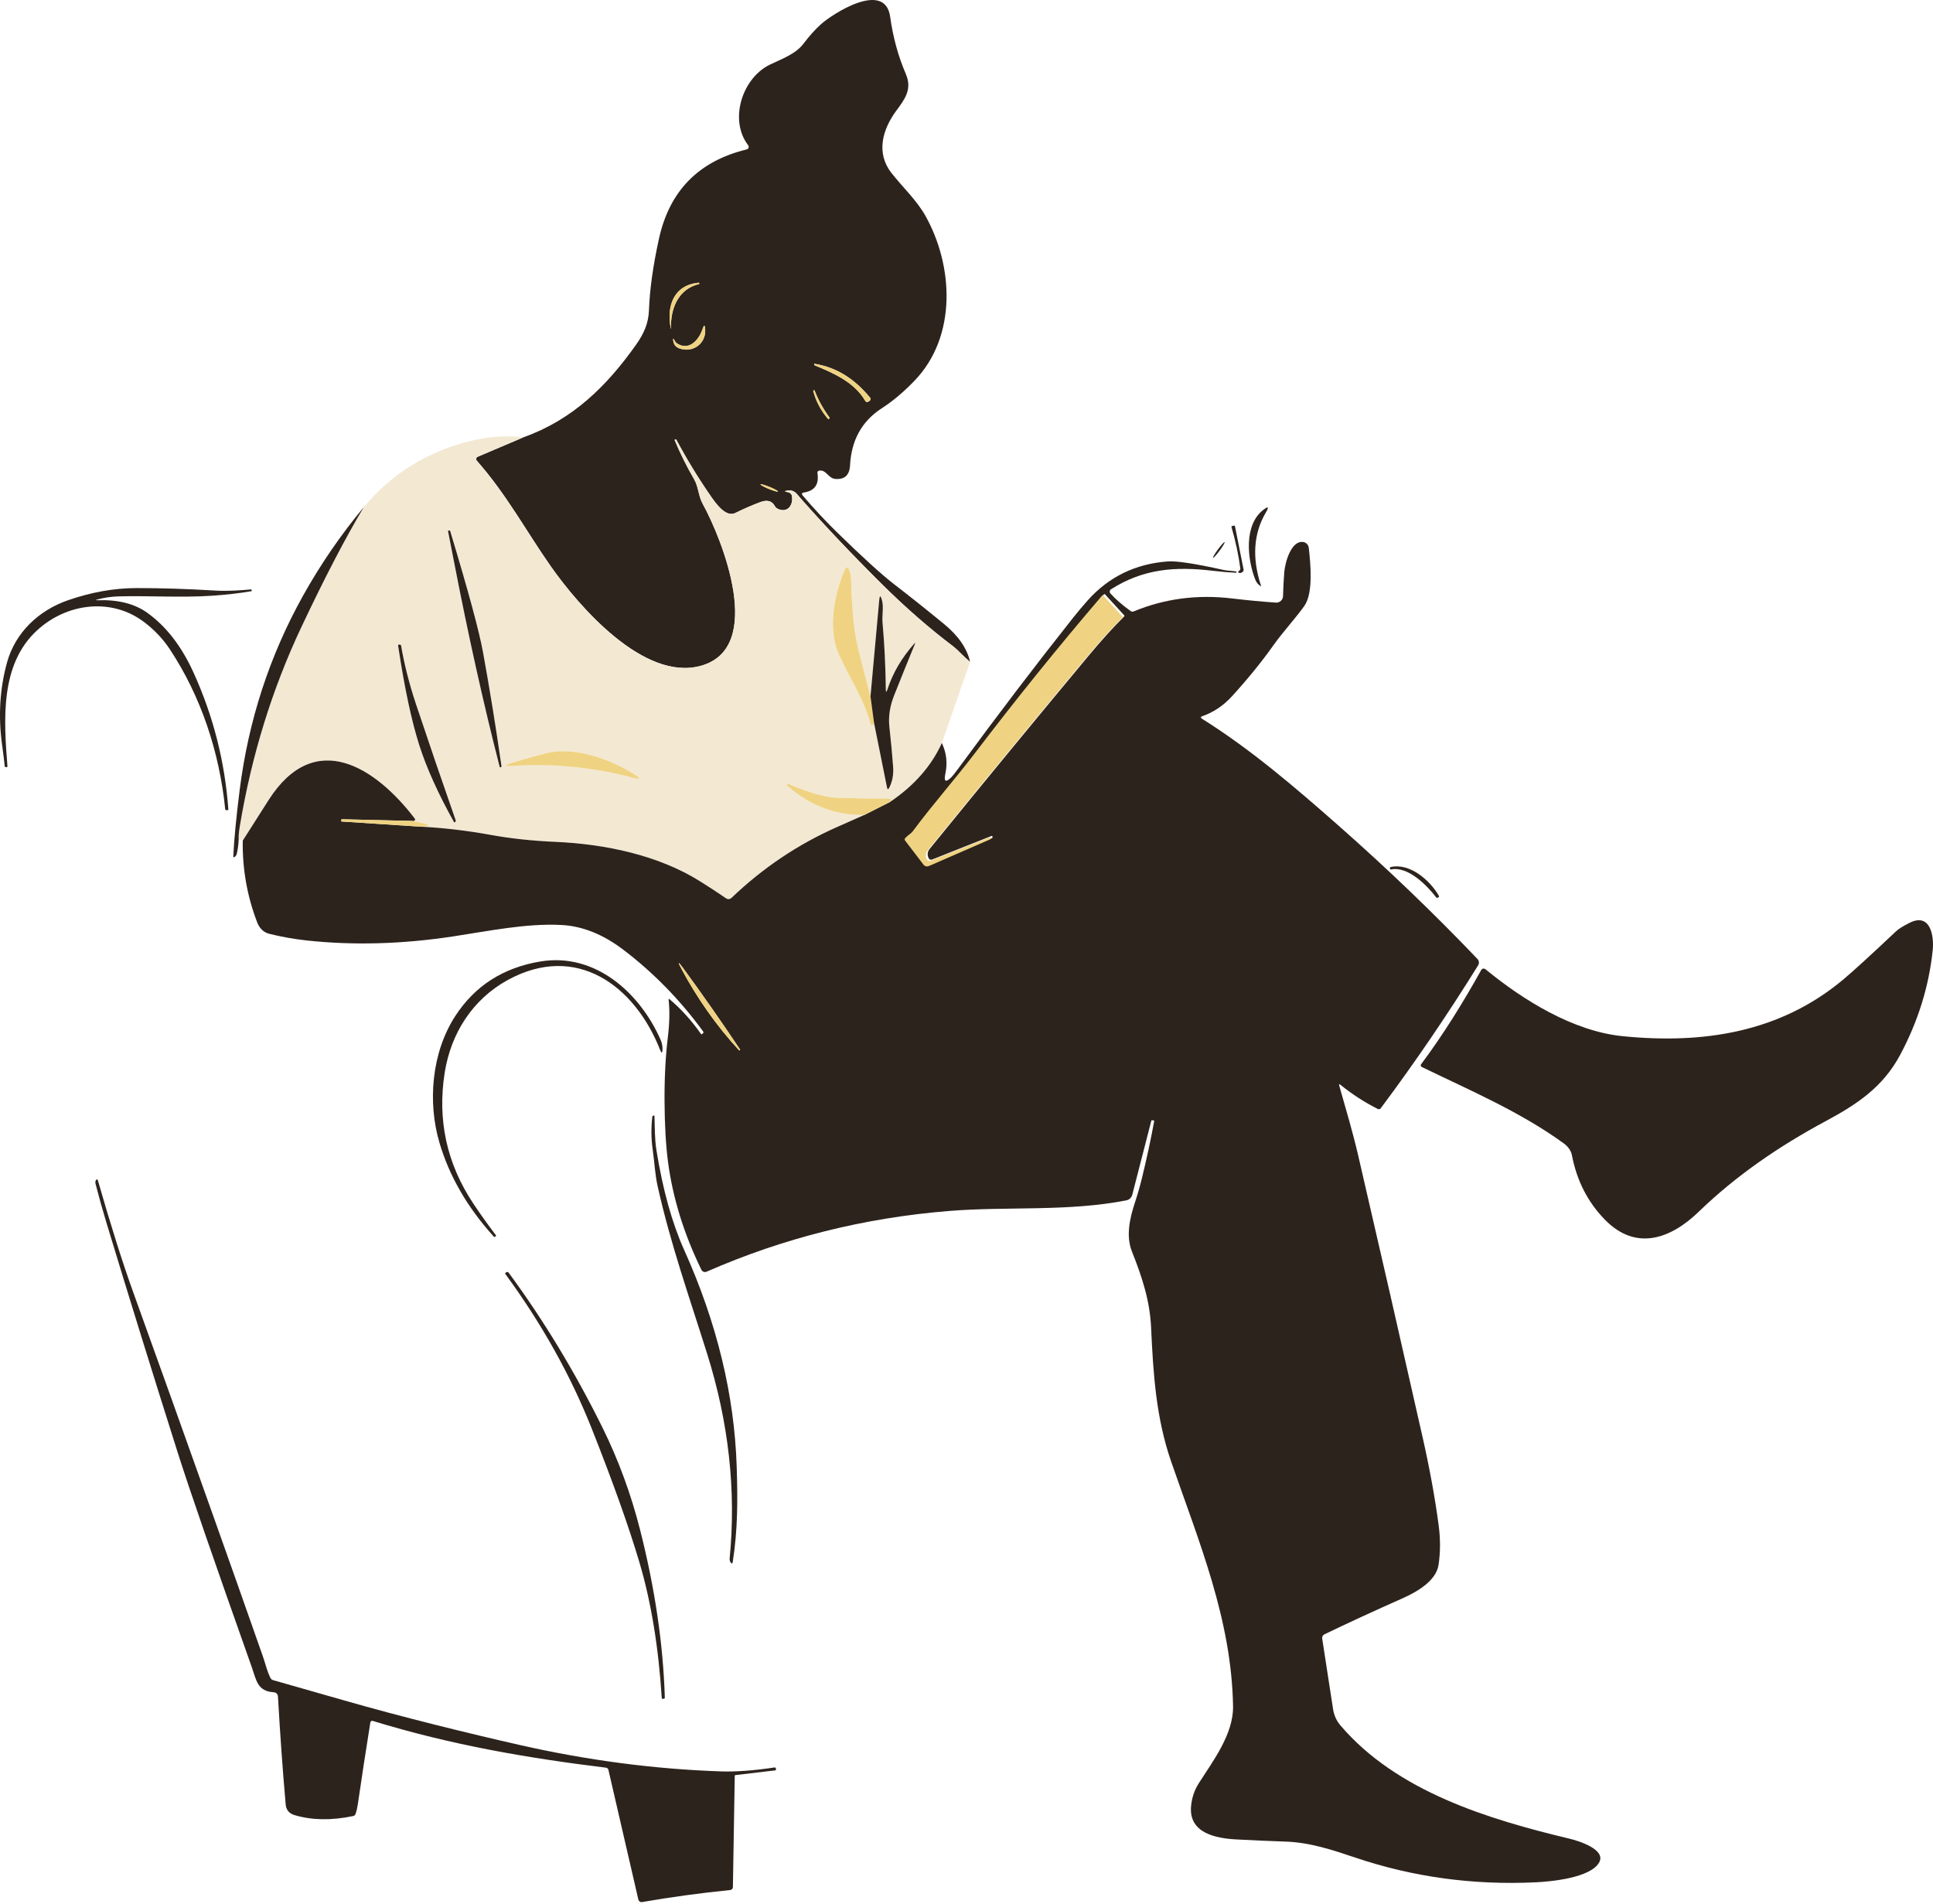 <svg xmlns="http://www.w3.org/2000/svg" width="915" height="901" viewBox="0 0 915 901" fill="none"><path d="M459.204 313.238C457.652 311.957 456.315 310.737 455.19 309.579C453.627 307.972 452.312 306.757 451.244 305.936C439.878 297.336 428.692 287.583 417.685 276.677C403.305 262.41 390.353 248.745 378.83 235.681C376.992 233.59 376.047 231.684 372.725 232.173C371.241 232.387 371.236 232.623 372.708 232.881C374.002 233.106 374.732 233.78 374.901 234.905C375.558 239.306 372.506 243.033 368.003 240.723C367.487 240.458 367.064 240.047 366.789 239.543C365.462 237.059 363.192 236.411 359.976 237.603C356.03 239.075 352.062 240.802 348.07 242.78C343.618 244.99 338.879 238.311 336.67 235.124C330.712 226.557 325.202 217.547 320.143 208.091C320.064 207.944 319.946 207.906 319.789 207.973L319.334 208.192C319.322 208.192 319.317 208.197 319.317 208.209C322.015 214.651 325.079 220.812 328.508 226.692C330.683 230.402 330.548 234.669 332.623 238.43C341.83 255.125 362.506 306.712 331.661 315.127C304.814 322.463 274.239 287.285 260.647 267.925C249.146 251.533 239.769 233.961 225.688 218.024C225.566 217.884 225.48 217.717 225.435 217.538C225.391 217.358 225.388 217.171 225.43 216.99C225.47 216.81 225.553 216.641 225.671 216.498C225.789 216.356 225.939 216.243 226.109 216.169L247.813 206.944C271.035 198.647 287.157 182.829 301.137 163.064C304.696 158.022 306.972 153.081 307.192 146.807C307.541 137.014 309.119 125.732 311.93 112.961C316.91 90.308 330.751 76.226 353.45 70.717C353.652 70.669 353.839 70.57 353.993 70.43C354.148 70.292 354.264 70.115 354.333 69.917C354.401 69.718 354.419 69.506 354.386 69.299C354.354 69.091 354.269 68.894 354.141 68.727C344.984 56.821 351.257 36.989 364.428 30.597C369.791 28 376.604 25.622 380.314 20.698C383.113 17 385.867 13.931 388.577 11.49C394.008 6.6 418.966 -9.59 421.378 7.999C422.705 17.624 425.172 26.622 428.781 34.999C431.952 42.335 428.174 47.09 424.177 52.52C417.735 61.29 414.599 72.353 421.884 81.729C427.162 88.508 433.824 94.63 437.989 102.016C451.312 125.66 453.133 159.101 432.93 180.147C427.724 185.556 422.563 189.9 417.449 193.183C407.735 199.406 402.962 208.698 402.372 220.25C402.124 224.893 399.792 227.029 395.374 226.658C392.001 226.372 391.056 222.055 387.667 222.763C387.434 222.812 387.23 222.948 387.095 223.146C386.96 223.343 386.906 223.586 386.942 223.825C387.818 229.323 385.581 232.426 380.23 233.134C380.103 233.151 379.982 233.202 379.881 233.279C379.781 233.359 379.702 233.461 379.656 233.579C379.609 233.697 379.596 233.824 379.616 233.949C379.638 234.072 379.692 234.187 379.774 234.281C385.306 240.757 390.765 246.62 396.149 251.87C408.325 263.742 417.302 271.91 423.081 276.374C431.154 282.602 439.124 288.954 446.994 295.43C453.694 300.939 457.765 306.876 459.204 313.238ZM330.666 133.822C318.98 134.884 315.371 144.868 317.529 155.408C317.541 155.475 317.529 155.538 317.495 155.593C317.44 155.683 317.457 155.695 317.546 155.627C317.602 155.582 317.625 155.526 317.614 155.458C317.344 146.2 320.868 136.874 330.801 134.463C330.982 134.417 331.054 134.306 331.02 134.126V134.109C330.998 133.906 330.88 133.81 330.666 133.822ZM319.823 161.951C319.609 161.659 319.413 161.356 319.232 161.04C318.715 160.051 318.529 160.108 318.676 161.209C318.924 162.963 319.777 164.138 321.239 164.734C327.496 167.297 334.107 162.929 333.82 156.099C333.719 153.637 333.275 153.57 332.488 155.897C330.767 161.074 325.995 166.285 320.312 162.423C320.121 162.288 319.958 162.132 319.823 161.951ZM411.85 188.208C404.683 179.523 396.419 173.975 385.592 172.154C385.491 172.132 385.429 172.171 385.407 172.272C385.385 172.339 385.378 172.402 385.39 172.457C385.402 172.694 385.513 172.857 385.727 172.946C394.783 176.606 404.564 181.075 409.489 189.591C409.949 190.379 410.546 190.497 411.276 189.945L411.681 189.642C411.789 189.561 411.88 189.46 411.948 189.342C412.015 189.225 412.057 189.095 412.074 188.961C412.089 188.827 412.077 188.691 412.039 188.563C412 188.433 411.936 188.313 411.85 188.208ZM384.985 185.156C386.255 189.957 388.606 194.359 392.035 198.361C392.068 198.406 392.114 198.411 392.169 198.377L392.524 198.125C392.76 197.968 392.793 197.775 392.625 197.551C389.702 193.617 387.363 189.389 385.609 184.869C385.542 184.689 385.419 184.628 385.238 184.684L385.221 184.701C384.997 184.768 384.918 184.92 384.985 185.156ZM368.246 232.608C368.271 232.546 368.19 232.441 368.007 232.299C367.823 232.159 367.54 231.982 367.175 231.783C366.809 231.584 366.369 231.363 365.878 231.136C365.388 230.908 364.856 230.677 364.315 230.456C363.774 230.235 363.234 230.03 362.723 229.849C362.214 229.669 361.745 229.517 361.345 229.404C360.944 229.291 360.62 229.22 360.389 229.191C360.158 229.164 360.028 229.181 360.003 229.244C359.978 229.304 360.059 229.409 360.242 229.551C360.426 229.692 360.71 229.868 361.074 230.067C361.44 230.266 361.88 230.487 362.371 230.714C362.861 230.942 363.393 231.173 363.934 231.394C364.475 231.615 365.015 231.821 365.526 232.001C366.035 232.183 366.504 232.333 366.904 232.446C367.305 232.559 367.629 232.632 367.86 232.659C368.091 232.686 368.221 232.669 368.246 232.608Z" fill="#2D231D"></path><path d="M317.529 155.408C315.371 144.868 318.979 134.885 330.666 133.822C330.88 133.81 330.998 133.906 331.02 134.109V134.126C331.054 134.306 330.982 134.417 330.801 134.463C320.868 136.875 317.344 146.2 317.613 155.459C317.625 155.526 317.602 155.582 317.546 155.627C317.457 155.695 317.44 155.683 317.495 155.594C317.529 155.538 317.541 155.476 317.529 155.408Z" fill="#EFD382"></path><path d="M320.312 162.423C325.995 166.285 330.767 161.074 332.487 155.897C333.275 153.569 333.719 153.637 333.82 156.099C334.106 162.929 327.496 167.297 321.239 164.733C319.777 164.138 318.924 162.963 318.676 161.209C318.529 160.108 318.715 160.05 319.232 161.04C319.413 161.356 319.608 161.659 319.823 161.951C319.957 162.131 320.121 162.288 320.312 162.423Z" fill="#EFD382"></path><path d="M385.592 172.154C396.419 173.975 404.682 179.524 411.85 188.209C411.936 188.313 412 188.433 412.038 188.563C412.077 188.691 412.089 188.827 412.074 188.961C412.057 189.096 412.015 189.225 411.947 189.342C411.88 189.46 411.789 189.561 411.681 189.642L411.276 189.946C410.546 190.497 409.949 190.379 409.489 189.591C404.564 181.075 394.783 176.606 385.727 172.947C385.513 172.857 385.402 172.694 385.39 172.458C385.378 172.402 385.385 172.34 385.407 172.272C385.429 172.171 385.491 172.132 385.592 172.154Z" fill="#EFD382"></path><path d="M384.985 185.156C384.918 184.92 384.997 184.768 385.221 184.701L385.238 184.684C385.419 184.628 385.542 184.689 385.609 184.869C387.363 189.389 389.702 193.617 392.625 197.551C392.793 197.775 392.76 197.968 392.523 198.125L392.169 198.378C392.114 198.411 392.068 198.406 392.034 198.361C388.606 194.359 386.255 189.957 384.985 185.156Z" fill="#EFD382"></path><path d="M247.813 206.944L226.109 216.169C225.939 216.243 225.789 216.356 225.67 216.498C225.552 216.641 225.47 216.81 225.429 216.99C225.387 217.171 225.391 217.358 225.434 217.538C225.48 217.717 225.566 217.884 225.687 218.024C239.769 233.961 249.145 251.533 260.646 267.925C274.239 287.285 304.813 322.463 331.661 315.127C362.505 306.712 341.83 255.125 332.622 238.43C330.548 234.669 330.683 230.402 328.507 226.692C325.079 220.812 322.015 214.651 319.316 208.209C319.316 208.197 319.321 208.192 319.333 208.192L319.789 207.973C319.945 207.906 320.063 207.944 320.143 208.091C325.202 217.547 330.711 226.557 336.669 235.124C338.879 238.311 343.617 244.99 348.07 242.78C352.061 240.802 356.029 239.075 359.976 237.603C363.192 236.411 365.461 237.058 366.789 239.543C367.064 240.047 367.487 240.46 368.003 240.723C372.506 243.033 375.558 239.306 374.9 234.905C374.732 233.78 374.001 233.106 372.708 232.881C371.236 232.623 371.241 232.387 372.725 232.173C376.047 231.684 376.991 233.59 378.83 235.681C390.353 248.745 403.304 262.41 417.684 276.677C428.691 287.583 439.877 297.336 451.244 305.936C452.311 306.757 453.627 307.972 455.19 309.579C456.315 310.737 457.652 311.957 459.204 313.238L445.83 351.638C440.906 362.51 432.749 371.795 421.361 379.497C421.912 378.473 421.811 377.962 421.057 377.962C412.861 377.929 404.8 377.811 396.874 377.608C391.051 377.462 383.175 375.264 373.248 371.014C373.057 370.925 372.882 370.947 372.725 371.082C372.679 371.116 372.646 371.154 372.624 371.2C372.477 371.504 372.539 371.768 372.809 371.993C383.703 381.448 395.845 385.995 409.235 385.636C405.277 387.401 400.927 389.329 396.183 391.42C377.745 399.57 361.105 410.741 346.265 424.929C345.924 425.253 345.484 425.452 345.019 425.49C344.552 425.531 344.088 425.409 343.702 425.148C339.7 422.404 335.602 419.723 331.408 417.104C311.61 404.709 286.499 399.447 262.889 398.419C251.916 397.946 241.561 396.822 231.826 395.046C220.763 393.034 209.611 391.745 198.368 391.184L201.909 391.015C202.032 391.015 202.14 390.976 202.229 390.897C202.386 390.774 202.466 390.656 202.466 390.543C202.477 390.273 202.348 390.105 202.078 390.037L195.096 388.519C195.614 388.621 195.995 388.553 196.243 388.317C196.558 388.035 196.585 387.727 196.327 387.389C178.03 363.426 149.158 344.15 127.117 378.671C123.07 385 119 391.391 114.908 397.845C114.761 397.395 114.12 397.226 112.985 397.339C112.884 395.889 113.064 393.764 113.525 390.965C119.078 357.562 128.798 326.151 142.683 296.728C153.678 273.434 163.515 254.535 172.195 240.032C185.259 224.336 201.88 213.943 222.062 208.85C230.831 206.636 239.415 206 247.813 206.944ZM214.928 265.935C221.719 300.99 228.937 333.386 236.581 363.122C236.581 363.156 236.593 363.168 236.615 363.156L237.054 363.071C237.312 363.016 237.42 362.857 237.374 362.599C234.811 344.577 231.898 326.606 228.639 308.685C226.805 298.634 221.628 279.527 213.107 251.364C213.017 251.094 212.837 250.993 212.567 251.061L212.146 251.162C212.078 251.174 212.049 251.212 212.061 251.28C212.916 255.643 213.871 260.526 214.928 265.935ZM413.721 342.076L419.86 372.617C420.074 373.708 420.433 373.758 420.939 372.768C422.435 369.834 423.042 366.512 422.76 362.802C422.288 356.584 421.698 350.305 420.99 343.965C420.462 339.153 421.221 334.178 423.266 329.04C426.415 321.136 429.675 313.07 433.047 304.84C433.317 304.177 433.216 304.11 432.744 304.638C426.841 311.294 422.625 318.483 420.096 326.207C419.578 327.77 419.315 327.73 419.303 326.089C419.168 315.173 418.651 304.688 417.752 294.637C417.431 290.995 418.443 287.301 417.414 283.777C416.807 281.719 416.403 281.758 416.2 283.895L412.052 329.58C408.397 315.886 406.205 307.247 405.475 303.66C404.058 296.666 403.186 286.824 402.861 274.131C402.815 272.658 402.529 271.235 402.001 269.864C401.314 268.098 400.589 268.088 399.825 269.83C394.867 281.18 391.731 297.926 397.043 309.646C401.967 320.507 408.881 330.676 412.085 342.632C412.119 342.771 412.192 342.895 412.295 342.992C412.397 343.089 412.527 343.157 412.667 343.184C412.807 343.212 412.954 343.201 413.089 343.152C413.225 343.101 413.345 343.015 413.435 342.902C413.625 342.666 413.721 342.391 413.721 342.076ZM188.468 305.666C191.47 325.578 194.814 341.278 198.503 352.768C201.977 363.606 207.457 375.725 214.945 389.126C215.034 389.283 215.135 389.3 215.248 389.177L215.653 388.755C215.766 388.642 215.8 388.514 215.754 388.368C209.29 369.896 203.017 351.548 196.934 333.323C193.776 323.846 191.408 314.559 189.834 305.464C189.813 305.284 189.711 305.177 189.531 305.144L189.092 305.059C188.608 304.97 188.401 305.172 188.468 305.666ZM300.429 366.562C289.282 359.378 271.844 353.257 259.297 356.326C253.845 357.653 248.223 359.215 242.433 361.014C238.442 362.25 238.533 362.734 242.703 362.464C261.658 361.228 280.669 363.11 299.737 368.114C303.199 369.013 303.43 368.497 300.429 366.562Z" fill="#F3E8D2"></path><path d="M363.934 231.394C366.211 232.323 368.142 232.866 368.246 232.606C368.352 232.348 366.592 231.385 364.315 230.456C362.039 229.527 360.108 228.984 360.003 229.242C359.897 229.502 361.657 230.465 363.934 231.394Z" fill="#EFD382"></path><path d="M172.194 240.032C163.515 254.535 153.678 273.434 142.682 296.729C128.798 326.151 119.078 357.562 113.525 390.965C113.064 393.764 112.884 395.889 112.985 397.339C112.896 399.621 112.597 401.842 112.091 404.001C111.944 404.642 111.624 405.148 111.13 405.519C110.646 405.89 110.417 405.771 110.438 405.164C110.809 397.216 111.821 386.72 113.474 373.679C117.644 340.874 127.628 310.299 143.424 281.956C151.688 267.127 161.278 253.152 172.194 240.032Z" fill="#2D231D"></path><path d="M596.865 277.065C596.988 277.436 596.887 277.515 596.561 277.301C595.516 276.593 594.752 275.648 594.268 274.468C590.339 264.754 588.703 248.345 598.062 241.246C600.368 239.492 600.782 239.858 599.31 242.342C593.374 252.313 592.56 263.889 596.865 277.065Z" fill="#2D231D"></path><path d="M587.118 269.072C586.32 262.844 584.92 256.277 582.919 249.374C582.863 249.194 582.924 249.076 583.104 249.02L583.931 248.767C584.302 248.654 584.526 248.784 584.605 249.155L588.669 269.611C588.696 269.731 588.695 269.856 588.664 269.977C588.636 270.097 588.58 270.208 588.501 270.303C587.995 270.965 587.416 271.252 586.764 271.163C585.976 271.05 585.882 270.729 586.477 270.201C586.6 270.088 586.725 269.977 586.848 269.864C587.072 269.65 587.163 269.387 587.118 269.072Z" fill="#2D231D"></path><path d="M214.928 265.934C213.871 260.526 212.916 255.642 212.061 251.28C212.049 251.212 212.078 251.173 212.146 251.162L212.567 251.06C212.837 250.993 213.017 251.094 213.107 251.364C221.628 279.527 226.806 298.634 228.639 308.685C231.898 326.606 234.811 344.577 237.374 362.599C237.42 362.857 237.312 363.016 237.054 363.071L236.615 363.156C236.593 363.167 236.582 363.156 236.582 363.122C228.937 333.386 221.719 300.99 214.928 265.934Z" fill="#2D231D"></path><path d="M576.538 259.995C575.024 262.049 573.972 263.843 574.189 264.004C574.407 264.164 575.81 262.629 577.324 260.575C578.839 258.521 579.891 256.727 579.673 256.567C579.456 256.406 578.053 257.941 576.538 259.995Z" fill="#2D231D"></path><path d="M114.908 397.845C119 391.391 123.07 385 127.117 378.671C149.158 344.15 178.03 363.426 196.327 387.389C196.585 387.727 196.558 388.035 196.243 388.317C195.995 388.553 195.614 388.62 195.096 388.519L161.941 387.727C161.672 387.715 161.537 387.845 161.537 388.115L161.553 388.62C161.553 388.722 161.638 388.777 161.806 388.789L198.368 391.184C209.611 391.745 220.763 393.034 231.826 395.046C241.562 396.821 251.916 397.946 262.889 398.418C286.499 399.447 311.61 404.709 331.408 417.104C335.602 419.723 339.7 422.404 343.702 425.148C344.088 425.409 344.552 425.531 345.019 425.49C345.484 425.451 345.925 425.252 346.265 424.929C361.106 410.741 377.745 399.57 396.183 391.42C400.927 389.329 405.277 387.401 409.235 385.636L421.361 379.497C432.749 371.795 440.906 362.51 445.83 351.638C448.023 356.27 448.579 361.103 447.5 366.141C446.679 369.974 447.657 370.509 450.434 367.743C450.962 367.203 451.969 365.933 453.453 363.932C472.184 338.421 490.419 314.481 508.16 292.108C510.34 289.376 512.595 286.699 514.922 284.08C524.928 272.928 537.571 266.8 552.85 265.699C556.964 265.407 565.633 266.727 578.854 269.662C580.962 270.134 582.884 270.117 585.009 270.42C585.19 270.442 585.291 270.544 585.313 270.724C585.325 270.77 585.325 270.82 585.313 270.876C585.279 270.999 585.195 271.061 585.06 271.061C581.834 270.926 578.23 270.623 574.25 270.151C556.391 267.992 541.197 269.139 525.884 278.903C525.727 279.006 525.594 279.141 525.494 279.299C525.395 279.458 525.331 279.637 525.307 279.822C525.284 280.009 525.3 280.198 525.356 280.377C525.412 280.556 525.506 280.719 525.631 280.859C528.194 283.692 531.37 286.458 535.159 289.156C535.643 289.506 536.154 289.566 536.694 289.342C551.286 283.293 566.825 281.259 583.306 283.237C590.187 284.058 597.062 284.709 603.931 285.193C604.362 285.224 604.794 285.165 605.202 285.023C605.61 284.88 605.985 284.655 606.303 284.364C606.622 284.072 606.879 283.72 607.056 283.325C607.233 282.932 607.329 282.505 607.337 282.074C607.417 278.465 607.607 274.726 607.911 270.859C608.248 266.39 611.132 255.698 616.849 256.508C617.533 256.599 618.167 256.919 618.65 257.417C619.134 257.916 619.437 258.563 619.513 259.256C620.323 266.424 621.79 280.691 617.388 286.812C612.784 293.221 607.388 298.904 602.784 305.38C597.231 313.216 590.704 321.249 583.205 329.478C579.078 334.01 574.284 337.202 568.82 339.057C568.729 339.089 568.648 339.146 568.587 339.222C568.525 339.297 568.486 339.388 568.474 339.484C568.462 339.58 568.477 339.678 568.516 339.767C568.557 339.855 568.621 339.931 568.702 339.985C591.991 354.555 612.633 372.262 633.679 390.796C656.794 411.168 678.689 432.18 699.364 453.834C699.745 454.23 699.983 454.743 700.041 455.289C700.098 455.835 699.973 456.385 699.685 456.852C685.17 480.248 669.797 502.807 653.562 524.528C653.408 524.728 653.191 524.87 652.944 524.929C652.698 524.986 652.44 524.958 652.212 524.848C645.927 521.678 640.042 517.871 634.556 513.431C633.937 512.937 633.734 513.072 633.949 513.836C637.085 524.831 640.374 535.894 642.937 546.957C653.123 590.893 663.287 635.341 673.427 680.301C676.767 695.141 679.284 708.948 680.982 721.719C681.871 728.385 681.854 734.699 680.932 740.657C679.768 748.246 670.561 753.457 663.933 756.408C650.577 762.332 638.244 768.016 626.933 773.458C626.564 773.635 626.26 773.926 626.068 774.291C625.878 774.655 625.808 775.073 625.871 775.481C627.557 786.612 629.272 797.737 631.014 808.855C631.475 811.811 632.645 814.392 634.522 816.596C661.235 847.895 704.457 860.982 743.042 870.207C747.106 871.185 760.513 875.283 756.938 881.489C752.773 888.74 734.222 890.494 726.836 890.831C697.244 892.226 668.84 888.335 641.622 879.161C630.879 875.552 620.171 871.944 608.501 871.556C600.789 871.298 592.981 870.954 585.077 870.527C575.312 869.987 562.681 867.441 563.794 854.86C564.154 850.847 565.368 847.216 567.437 843.966C574.166 833.426 583.913 820.66 583.677 807.506C582.969 766.307 567.504 729.695 554.35 691.65C547.234 671.076 545.868 650.097 544.89 628.41C544.3 615.425 540.522 604.126 535.8 592.271C532.849 584.867 534.839 576.317 537.284 568.931C538.51 565.221 539.589 561.46 540.522 557.649C542.76 548.542 544.704 539.508 546.357 530.548C546.379 530.435 546.335 530.363 546.222 530.329L545.514 530.16C545.222 530.093 545.036 530.206 544.957 530.498L535.969 565.44C535.797 566.103 535.441 566.701 534.943 567.17C534.444 567.639 533.824 567.956 533.152 568.087C505.546 573.501 476.86 570.887 449.355 573.096C409.129 576.334 370.831 585.918 334.46 601.849C334.017 602.045 333.514 602.058 333.059 601.888C332.602 601.719 332.229 601.379 332.015 600.939C323.696 583.894 318.418 566.806 316.18 549.672C315.168 541.835 314.628 532.302 314.561 521.071C314.505 510.053 315.033 499.94 316.146 490.732C316.944 484.121 317.062 478.286 316.5 473.227C316.433 472.71 316.601 472.62 317.006 472.958C322.369 477.465 327.322 482.941 331.863 489.383C331.882 489.412 331.906 489.435 331.934 489.454C331.963 489.472 331.995 489.484 332.029 489.489C332.062 489.494 332.096 489.493 332.13 489.483C332.162 489.472 332.192 489.456 332.217 489.434L332.622 489.147C333.039 488.855 333.094 488.501 332.791 488.084C321.851 473.131 309.237 460.237 294.948 449.398C285.403 442.159 275.677 438.28 265.773 437.762C249.297 436.885 231.236 440.629 214.557 443.159C190.42 446.835 167.27 447.476 145.111 445.081C139.119 444.429 133.205 443.373 127.37 441.911C124.537 441.202 122.682 439.01 121.704 436.43C116.96 424.03 114.693 411.168 114.908 397.845ZM439.473 405.923C438.832 404.417 439.046 403.006 440.113 401.69C466.32 369.48 491.38 339.028 515.293 310.338C521.275 303.154 526.874 296.97 532.09 291.787C532.304 291.585 532.309 291.377 532.107 291.163L523.101 281.332C522.877 281.095 522.663 281.101 522.461 281.348C501.706 305.599 481.638 330.456 462.256 355.921C453.183 367.844 442.508 379.868 432.795 392.938C431.935 394.084 430.349 394.945 429.337 396.024C428.966 396.417 428.944 396.828 429.27 397.255L437.955 408.621C438.242 409.001 438.651 409.272 439.115 409.392C439.581 409.51 440.075 409.471 440.518 409.279L469.592 396.614C469.84 396.501 469.912 396.322 469.811 396.074L469.626 395.619C469.604 395.574 469.558 395.563 469.491 395.585L441.395 406.716C440.496 407.075 439.855 406.812 439.473 405.923ZM322.622 458.623C330.008 472.418 339.165 485.487 349.807 497.022C349.93 497.157 350.065 497.169 350.211 497.056V497.039C350.358 496.938 350.38 496.808 350.279 496.651C341.498 483.519 332.526 470.693 323.364 458.168C320.935 454.862 320.688 455.014 322.622 458.623Z" fill="#2D231D"></path><path d="M412.052 329.58L413.722 342.076C413.722 342.391 413.626 342.666 413.435 342.902C413.346 343.015 413.226 343.101 413.089 343.152C412.954 343.201 412.808 343.212 412.668 343.184C412.528 343.157 412.398 343.089 412.295 342.992C412.192 342.895 412.12 342.771 412.086 342.632C408.882 330.676 401.967 320.507 397.043 309.646C391.731 297.926 394.868 281.18 399.826 269.83C400.59 268.088 401.315 268.098 402.001 269.864C402.529 271.235 402.816 272.658 402.861 274.131C403.187 286.824 404.059 296.666 405.475 303.66C406.205 307.247 408.398 315.886 412.052 329.58Z" fill="#EFD382"></path><path d="M46.221 284.063C55.912 283.748 63.73 285.721 69.678 289.983C78.616 296.379 85.907 305.779 91.551 318.179C100.939 338.787 106.454 360.441 108.095 383.14C108.107 383.275 108.044 383.347 107.909 383.359L107.218 383.443C107.147 383.453 107.074 383.448 107.005 383.43C106.936 383.411 106.872 383.377 106.815 383.334C106.759 383.29 106.712 383.236 106.676 383.173C106.641 383.111 106.619 383.042 106.611 382.971C103.828 355.702 95.126 329.579 80.387 307.268C77.137 302.356 73.056 298.049 68.144 294.35C52.747 282.731 31.583 285.379 17.484 298.381C-0.088 314.587 1.818 340.794 3.521 362.616C3.543 362.975 3.381 363.127 3.032 363.071L2.509 362.987C2.352 362.965 2.268 362.874 2.256 362.717C1.941 359.716 1.543 356.511 1.059 353.105C-0.909 339.141 -0.134 325.881 3.386 313.322C7.315 299.325 18.294 288.853 32.308 284.03C43.359 280.218 54.175 278.313 64.754 278.313C76.2 278.301 88.588 278.696 101.922 279.493C107.623 279.831 113.373 279.426 118.938 278.937C118.959 278.937 118.977 278.944 118.992 278.955C119.007 278.967 119.019 278.986 119.023 279.004L119.158 279.443C119.225 279.645 119.152 279.763 118.938 279.797C113.25 280.775 107.066 281.488 100.388 281.939C85.497 282.917 70.808 281.871 56.272 282.242C52.776 282.331 49.408 282.815 46.17 283.692C45.158 283.974 45.175 284.097 46.221 284.063Z" fill="#2D231D"></path><path d="M438.656 406.501C439.037 407.388 439.678 407.653 440.579 407.294L468.674 396.164C468.742 396.14 468.786 396.152 468.809 396.197L468.995 396.653C469.096 396.899 469.022 397.079 468.776 397.192L439.702 409.857C439.258 410.05 438.764 410.088 438.299 409.969C437.833 409.851 437.425 409.579 437.139 409.2L428.454 397.833C428.126 397.405 428.15 396.995 428.521 396.602C429.533 395.523 431.118 394.663 431.978 393.516C441.692 380.446 452.367 368.422 461.44 356.499C480.821 331.035 500.89 306.177 521.644 281.927C521.847 281.679 522.059 281.674 522.285 281.91L531.29 291.742C531.493 291.954 531.486 292.163 531.274 292.366C526.056 297.548 520.457 303.732 514.477 310.916C490.564 339.607 465.504 370.058 439.297 402.268C438.228 403.584 438.015 404.994 438.656 406.501Z" fill="#EFD382"></path><path d="M413.722 342.076L412.052 329.58L416.201 283.895C416.403 281.758 416.808 281.719 417.415 283.777C418.444 287.301 417.432 290.995 417.752 294.637C418.651 304.688 419.169 315.173 419.304 326.089C419.316 327.73 419.579 327.77 420.096 326.207C422.626 318.483 426.842 311.294 432.745 304.638C433.217 304.11 433.318 304.177 433.048 304.84C429.675 313.07 426.415 321.136 423.267 329.04C421.221 334.178 420.462 339.153 420.99 343.965C421.699 350.305 422.289 356.584 422.761 362.802C423.043 366.512 422.436 369.834 420.94 372.768C420.434 373.758 420.075 373.708 419.86 372.617L413.722 342.076Z" fill="#2D231D"></path><path d="M188.469 305.666C188.401 305.172 188.609 304.97 189.093 305.059L189.531 305.144C189.712 305.177 189.813 305.284 189.835 305.464C191.408 314.559 193.776 323.846 196.935 333.323C203.017 351.548 209.291 369.896 215.755 388.368C215.8 388.514 215.767 388.643 215.654 388.756L215.249 389.177C215.136 389.3 215.035 389.283 214.945 389.127C207.458 375.725 201.977 363.606 198.503 352.768C194.815 341.278 191.471 325.578 188.469 305.666Z" fill="#2D231D"></path><path d="M259.298 356.326C271.845 353.257 289.282 359.378 300.429 366.562C303.431 368.497 303.2 369.013 299.738 368.114C280.67 363.11 261.659 361.228 242.704 362.464C238.533 362.734 238.442 362.25 242.434 361.014C248.223 359.215 253.846 357.653 259.298 356.326Z" fill="#EFD382"></path><path d="M421.361 379.497L409.236 385.636C395.846 385.995 383.704 381.448 372.81 371.993C372.54 371.768 372.477 371.504 372.624 371.2C372.646 371.154 372.68 371.116 372.725 371.082C372.882 370.947 373.058 370.925 373.248 371.015C383.176 375.264 391.051 377.462 396.875 377.608C404.801 377.811 412.862 377.929 421.058 377.963C421.811 377.963 421.913 378.473 421.361 379.497Z" fill="#EFD382"></path><path d="M195.096 388.519L202.078 390.037C202.348 390.105 202.477 390.273 202.466 390.543C202.466 390.656 202.386 390.774 202.229 390.897C202.14 390.977 202.032 391.015 201.909 391.015L198.368 391.184L161.806 388.789C161.638 388.777 161.553 388.722 161.553 388.621L161.537 388.115C161.537 387.845 161.672 387.715 161.941 387.727L195.096 388.519Z" fill="#EFD382"></path><path d="M679.937 424.827C675.518 419.077 666.597 409.869 658.469 411.471C658.098 411.55 657.929 411.399 657.963 411.016L658.014 410.476C658.014 410.431 658.035 410.404 658.081 410.392C667.238 408.132 676.834 416.615 681.033 423.816C681.348 424.343 681.207 424.676 680.611 424.811L680.19 424.912C680.088 424.934 680.004 424.907 679.937 424.827Z" fill="#2D231D"></path><path d="M672.685 503.684C683.158 489.653 692.484 474.627 701.135 459.095C701.229 458.922 701.361 458.772 701.519 458.655C701.678 458.539 701.862 458.46 702.056 458.423C702.248 458.385 702.448 458.392 702.639 458.441C702.83 458.49 703.007 458.581 703.159 458.708C720.899 473.278 744.593 488.017 768.034 490.378C806.113 494.206 842.742 488.709 872.861 463.278C877.74 459.151 885.96 451.637 897.516 440.731C898.753 439.572 900.923 438.223 904.026 436.683C913.723 431.894 915.561 442.872 914.87 449.618C913.082 466.865 907.916 483.452 899.371 499.384C891.277 514.46 879.135 522.589 864.075 530.666C842.287 542.353 821.814 556.333 804.123 573.45C791.104 586.065 774.611 592.406 759.805 577.346C751.621 569.015 746.376 558.791 744.071 546.67C743.666 544.478 742.047 542.454 740.259 541.156C719.652 526.164 695.89 516.079 672.989 504.949C672.876 504.896 672.778 504.821 672.699 504.724C672.621 504.63 672.565 504.517 672.535 504.396C672.506 504.274 672.505 504.146 672.53 504.025C672.557 503.902 672.609 503.785 672.685 503.684Z" fill="#2D231D"></path><path d="M234.743 584.597C234.856 584.744 234.844 584.872 234.709 584.985L234.355 585.289C234.131 585.469 233.922 585.452 233.731 585.238C221.206 571.398 212.623 556.541 207.98 540.666C202.415 521.694 204.236 498.27 215.451 480.934C224.738 466.578 238.189 457.943 255.806 455.031C281.811 450.731 302.874 469.905 312.655 491.98C313.318 493.476 313.633 494.999 313.599 496.55C313.554 498.574 313.161 498.646 312.419 496.769C300.479 466.499 272.822 445.924 240.224 463.868C223.697 472.974 213.478 489.029 210.526 507.495C206.951 529.936 211.442 550.616 224.001 569.538C227.272 574.462 230.853 579.483 234.743 584.597Z" fill="#2D231D"></path><path d="M349.806 497.022C339.165 485.487 330.008 472.418 322.621 458.623C320.687 455.014 320.935 454.862 323.364 458.168C332.526 470.693 341.497 483.519 350.278 496.651C350.38 496.808 350.358 496.938 350.211 497.039V497.056C350.064 497.169 349.929 497.157 349.806 497.022Z" fill="#EFD382"></path><path d="M323.853 591.562C339.346 625.987 347.636 660.204 348.727 694.214C349.233 709.762 349.233 724.029 346.855 739.156C346.708 740.101 346.366 740.18 345.826 739.393C345.467 738.865 345.321 738.241 345.388 737.521C348.513 705.525 344.961 673.247 334.73 640.687C326.416 614.177 317.394 588.797 311.289 561.342C310.007 555.575 309.805 549.858 308.962 544.124C308.22 538.997 308.164 533.741 308.793 528.356C308.815 528.209 308.894 528.12 309.029 528.086L309.569 527.918C309.704 527.884 309.776 527.934 309.788 528.069C309.99 533.533 309.855 538.93 310.749 544.461C313.751 563.113 318.119 578.813 323.853 591.562Z" fill="#2D231D"></path><path d="M175.314 815.129C173.043 829.295 171.06 842.258 169.361 854.017C169.137 855.557 168.788 857.031 168.316 858.436C168.23 858.697 168.075 858.931 167.867 859.115C167.66 859.299 167.407 859.426 167.135 859.481C156.848 861.618 147.612 861.466 139.428 859.026C136.853 858.262 135.453 856.576 135.229 853.967C133.79 837.587 132.569 820.537 131.569 802.818C131.54 802.321 131.33 801.85 130.976 801.496C130.621 801.142 130.149 800.928 129.647 800.896C121.805 800.423 121.35 795.162 119.242 789.175C101.253 738.46 89.532 704.506 84.08 687.316C72.523 650.868 61.309 614.712 50.436 578.847C48.581 572.754 46.861 566.62 45.276 560.448C45.062 559.617 45.107 558.986 45.411 558.559C45.827 557.952 46.141 558.003 46.355 558.711C52.494 580.107 58.047 597.679 63.017 611.428C74.338 642.807 87.07 678.383 101.214 718.161C108.781 739.421 116.515 761.316 124.419 783.846C125.633 787.32 126.409 790.963 128.045 794.15C128.303 794.656 128.714 794.988 129.276 795.145C140.575 798.337 151.784 801.536 162.903 804.741C190.273 812.616 222.736 820.559 246.11 825.854C278.062 833.106 309.805 837.266 341.341 838.334C348.356 838.57 356.771 837.951 366.586 836.479C366.969 836.423 367.188 836.585 367.244 836.968L367.311 837.44C367.345 837.676 367.244 837.811 367.008 837.845L348.086 840.088C348.007 840.096 347.935 840.133 347.881 840.192C347.828 840.253 347.8 840.329 347.8 840.408L346.923 893.108C346.916 893.449 346.786 893.776 346.557 894.027C346.328 894.278 346.014 894.437 345.675 894.474C331.362 895.924 317.461 897.825 303.97 900.174C303.574 900.24 303.167 900.154 302.832 899.931C302.496 899.709 302.258 899.368 302.166 898.977L288 837.609C287.943 837.342 287.801 837.101 287.595 836.915C287.389 836.732 287.13 836.614 286.853 836.58C249.415 831.976 213.579 825.837 176.427 814.437C176.308 814.402 176.181 814.392 176.056 814.409C175.933 814.426 175.814 814.468 175.709 814.534C175.603 814.598 175.513 814.685 175.446 814.788C175.377 814.891 175.333 815.007 175.314 815.129Z" fill="#2D231D"></path><path d="M314.695 803.358C314.707 803.741 314.522 803.943 314.139 803.965L313.683 803.982C313.402 803.994 313.257 803.859 313.245 803.577C311.705 779.315 308.164 757.864 302.621 739.224C297.583 722.293 290.069 701.229 280.073 676.035C270.068 650.818 256.442 626.443 239.195 602.912C239.166 602.873 239.146 602.83 239.134 602.784C239.123 602.737 239.121 602.688 239.129 602.641C239.136 602.593 239.155 602.548 239.18 602.509C239.205 602.469 239.239 602.433 239.279 602.406L239.634 602.136C239.72 602.072 239.817 602.027 239.922 602.001C240.025 601.976 240.134 601.973 240.241 601.99C240.347 602.007 240.45 602.045 240.543 602.103C240.635 602.16 240.716 602.234 240.78 602.322C257.307 624.773 272.092 649.17 285.133 675.512C292.71 690.813 298.669 707.009 303.009 724.097C310.024 751.72 313.92 778.141 314.695 803.358Z" fill="#2D231D"></path></svg>